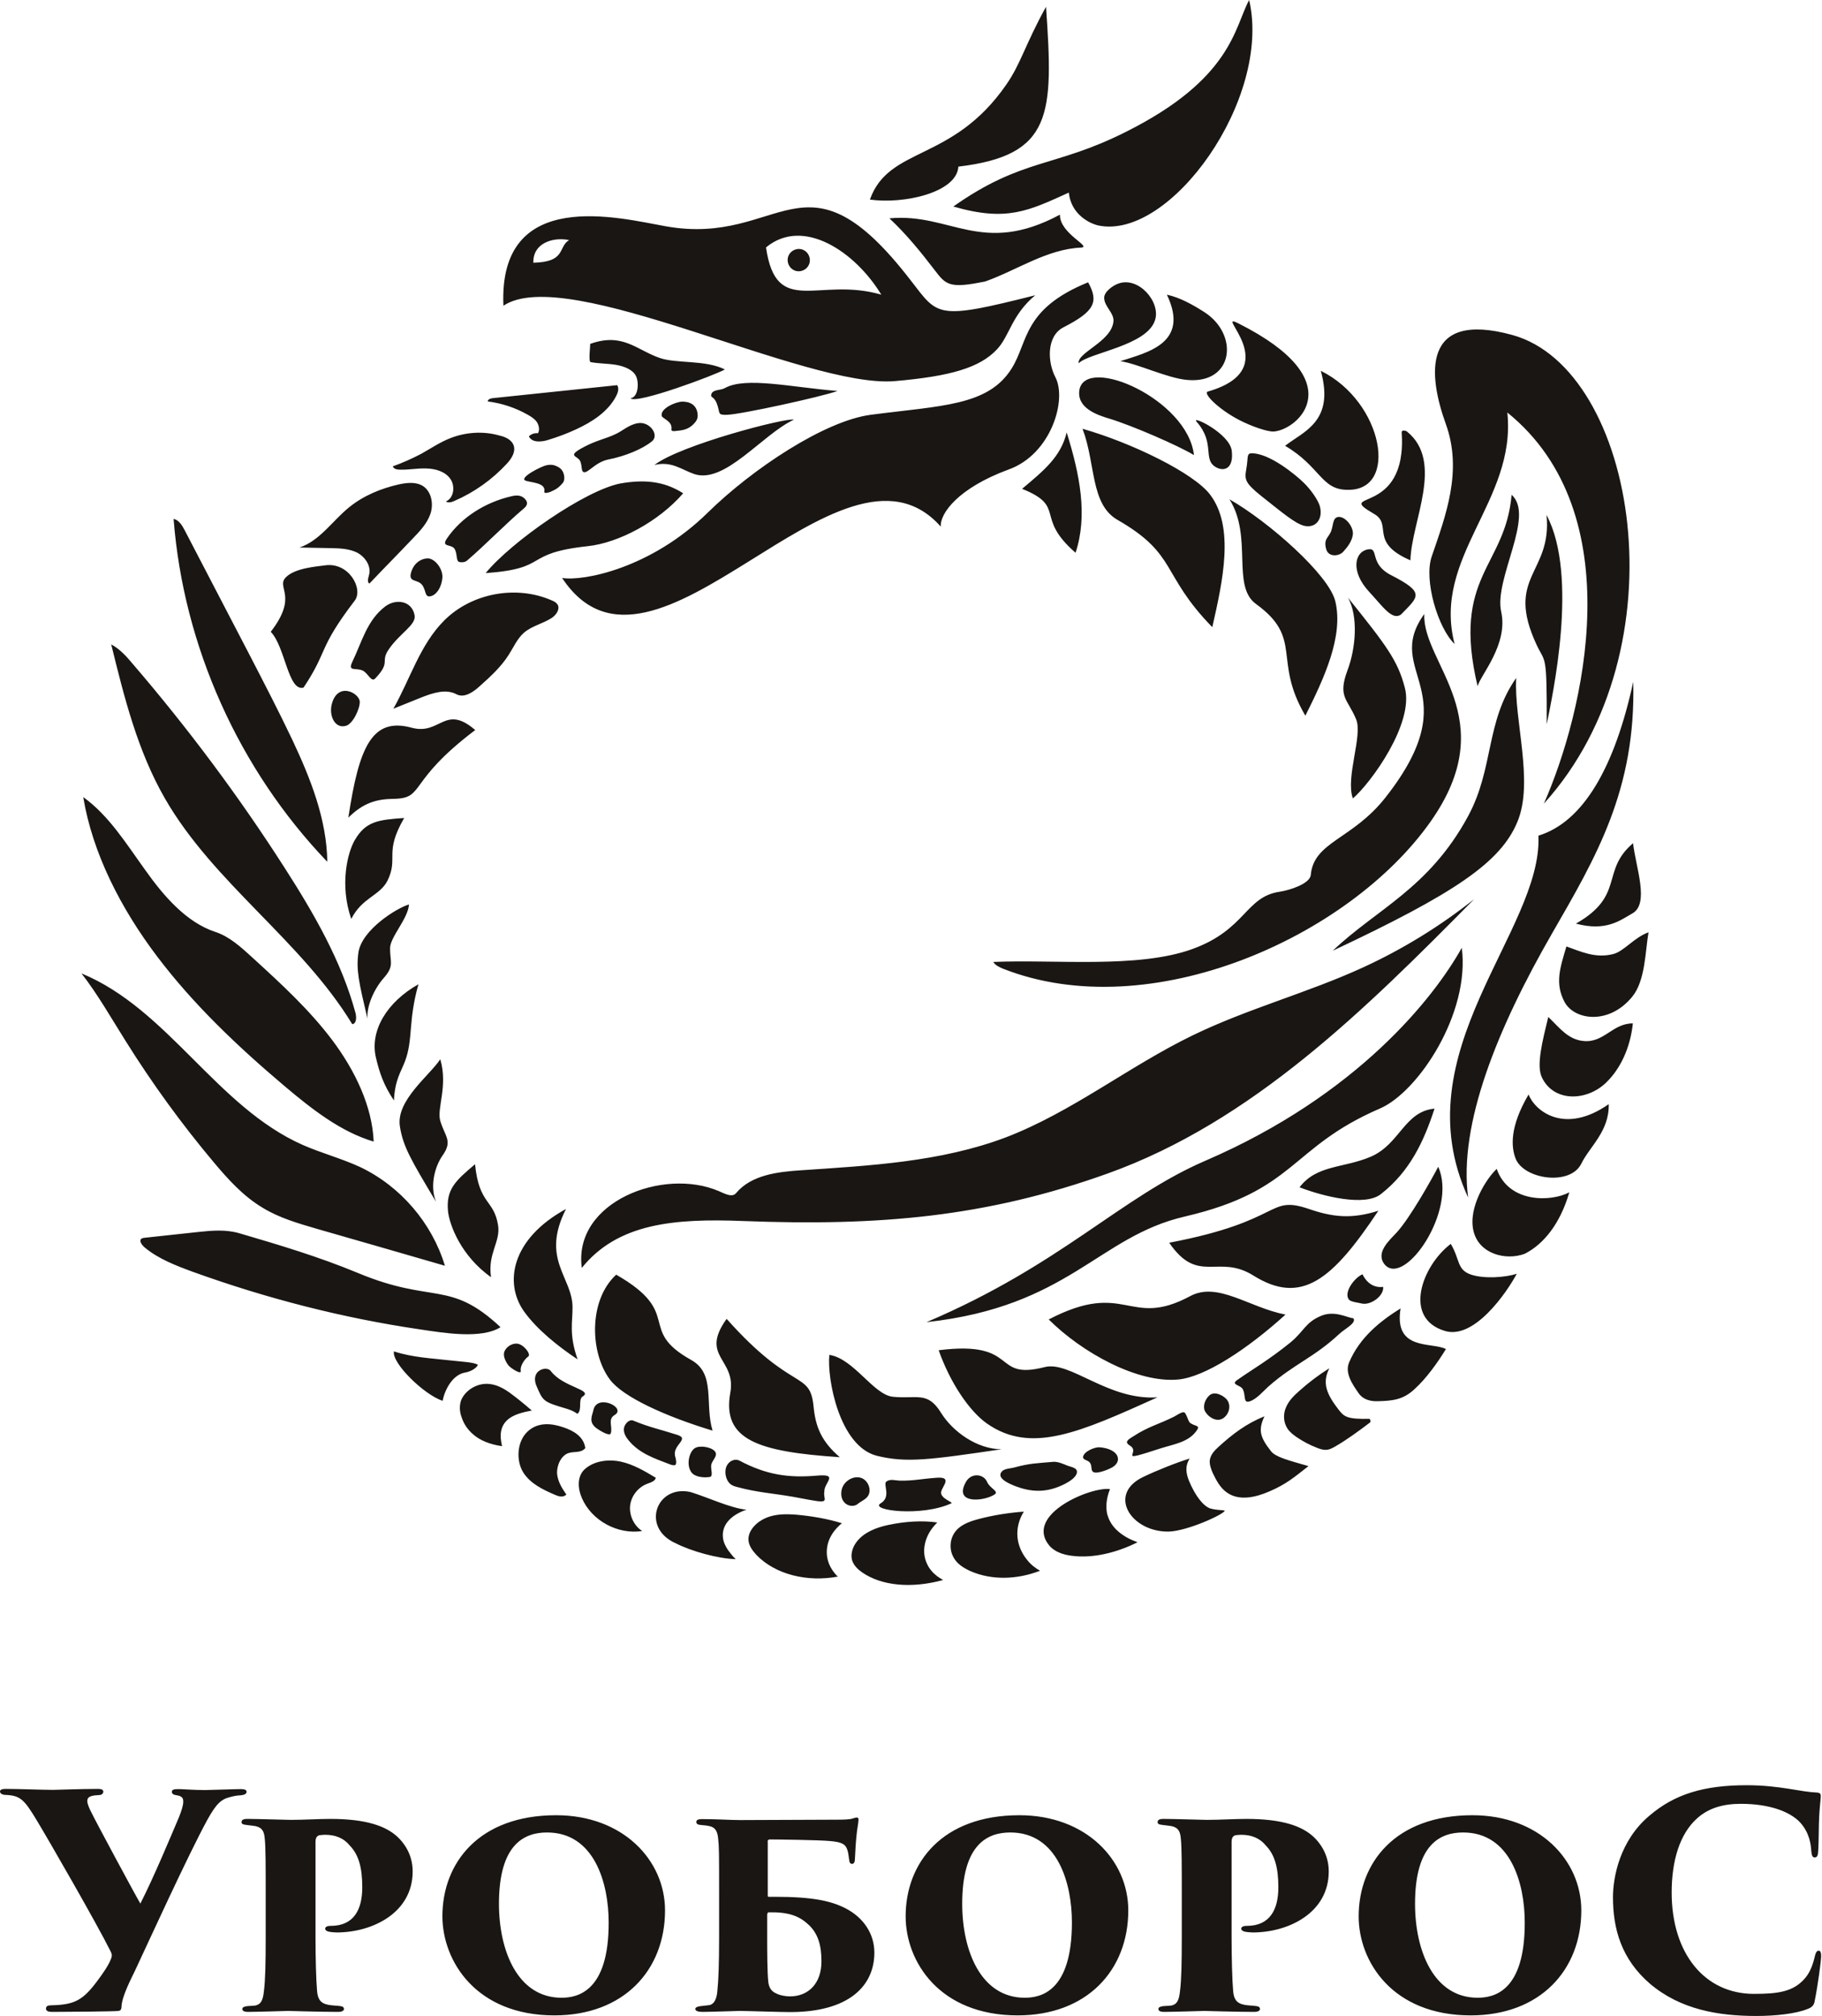 <?xml version="1.0" encoding="UTF-8"?> <svg xmlns="http://www.w3.org/2000/svg" width="47" height="52" viewBox="0 0 47 52" fill="none"><path fill-rule="evenodd" clip-rule="evenodd" d="M14.55 12.259C14.565 12.344 14.555 12.409 14.52 12.454C14.401 12.594 14.336 12.624 14.206 12.684C14.157 12.704 14.027 12.744 14.042 12.679C14.087 12.439 13.663 12.449 13.549 12.394C13.394 12.319 13.957 12.029 14.102 11.999C14.181 11.984 14.266 11.979 14.366 12.029C14.465 12.074 14.525 12.139 14.55 12.259ZM10.889 15.088C10.764 14.923 10.5 15.043 10.62 14.718C10.69 14.523 10.859 14.408 11.028 14.403C11.213 14.398 11.427 14.668 11.412 14.898C11.397 15.123 11.268 15.363 11.083 15.383C10.954 15.393 10.993 15.223 10.889 15.088ZM16.458 10.915C16.762 10.865 17.016 11.225 16.817 11.384C16.572 11.584 16.119 11.769 15.706 11.849C15.342 11.919 15.163 12.229 15.048 12.174C14.993 12.149 15.018 12.024 14.969 11.899C14.904 11.744 14.58 11.779 15.093 11.514C15.392 11.36 15.636 11.31 15.84 11.215C16.059 11.125 16.209 10.955 16.458 10.915ZM9.678 17.502C9.574 17.611 9.489 17.347 9.345 17.292C9.175 17.222 8.966 17.327 9.086 17.077C9.335 16.562 9.464 16.002 9.937 15.643C10.207 15.438 10.625 15.488 10.695 15.872C10.739 16.122 10.311 16.332 10.027 16.752C9.803 17.077 10.092 17.067 9.678 17.502ZM13.2 12.799C13.31 12.774 13.464 12.754 13.569 12.904C13.633 12.994 13.564 13.074 13.514 13.114C13.031 13.524 12.533 14.043 12.05 14.458C12.01 14.493 11.945 14.513 11.855 14.498C11.756 14.483 11.805 14.288 11.726 14.158C11.646 14.028 11.372 14.123 11.527 13.893C11.905 13.334 12.538 12.949 13.2 12.799ZM13.878 11.175C13.927 11.085 13.902 10.97 13.848 10.885C13.788 10.8 13.698 10.745 13.609 10.695C13.29 10.515 12.941 10.4 12.582 10.355C12.582 10.3 12.657 10.275 12.712 10.27C13.783 10.16 14.854 10.045 15.92 9.935C15.975 10.015 15.94 10.13 15.895 10.215C15.686 10.62 15.272 10.885 14.859 11.075C14.625 11.185 14.376 11.275 14.132 11.35C13.957 11.405 13.718 11.419 13.643 11.255C13.703 11.195 13.793 11.165 13.878 11.175ZM13.255 11.505C13.3 11.669 13.19 11.834 13.076 11.959C12.697 12.369 12.234 12.699 11.726 12.919C11.651 12.954 11.561 12.979 11.502 12.934C11.711 12.849 11.751 12.529 11.611 12.344C11.477 12.159 11.228 12.089 10.998 12.084C10.769 12.074 10.54 12.124 10.306 12.114C10.236 12.114 10.157 12.094 10.132 12.029C10.386 11.939 10.63 11.829 10.869 11.704C11.118 11.564 11.352 11.405 11.621 11.3C12.02 11.145 12.473 11.115 12.886 11.235C13.046 11.27 13.21 11.35 13.255 11.505ZM9.519 14.833C9.584 14.603 9.419 14.363 9.21 14.253C8.996 14.148 8.752 14.143 8.518 14.138C8.254 14.133 7.99 14.128 7.726 14.123C8.249 13.948 8.573 13.438 9.001 13.089C9.375 12.784 9.828 12.599 10.291 12.494C10.5 12.449 10.735 12.424 10.914 12.539C11.133 12.684 11.188 13.004 11.103 13.254C11.018 13.504 10.829 13.703 10.645 13.893C10.276 14.283 9.898 14.663 9.529 15.053C9.464 15.013 9.499 14.913 9.519 14.833ZM15.163 14.088C13.454 14.273 14.206 14.663 12.528 14.783C13.185 13.978 15.093 12.644 16.01 12.469C16.602 12.369 17.115 12.399 17.623 12.724C16.991 13.454 15.96 14.003 15.163 14.088ZM11.771 17.906C11.497 17.762 11.163 17.876 10.879 17.986C10.63 18.086 10.391 18.181 10.147 18.281C10.58 17.517 10.834 16.632 11.452 16.012C12.159 15.298 13.315 15.083 14.236 15.488C14.296 15.512 14.351 15.543 14.386 15.598C14.45 15.717 14.346 15.862 14.236 15.937C14.007 16.087 13.723 16.142 13.514 16.322C13.34 16.477 13.25 16.692 13.125 16.887C12.926 17.202 12.652 17.452 12.373 17.701C12.209 17.851 11.975 18.016 11.771 17.906ZM17.997 10.72C17.997 10.805 17.962 10.86 17.922 10.905C17.798 11.05 17.663 11.095 17.489 11.11C17.434 11.115 17.31 11.145 17.32 11.075C17.355 10.865 17.09 10.8 17.071 10.73C17.021 10.535 17.444 10.36 17.599 10.36C17.683 10.36 17.773 10.37 17.863 10.43C17.952 10.495 17.997 10.6 17.997 10.72ZM21.604 10.085C21.19 10.235 19.113 10.69 18.749 10.7C18.495 10.705 18.585 10.66 18.495 10.42C18.421 10.21 18.316 10.27 18.351 10.165C18.391 10.04 18.585 10.075 18.699 10.01C19.237 9.71 20.418 9.99 21.604 10.085ZM18.699 9.53C18.445 9.675 16.423 10.43 16.264 10.275C16.478 10.24 16.488 9.84 16.398 9.685C16.313 9.53 16.094 9.445 15.885 9.41C15.671 9.375 15.452 9.38 15.238 9.341C15.173 9.331 15.232 8.921 15.223 8.871C16.059 8.571 16.413 9.021 17.011 9.231C17.449 9.385 18.191 9.276 18.699 9.53ZM17.897 12.224C17.564 12.104 17.315 11.889 16.881 11.994C17.554 11.475 20.293 10.765 20.478 10.825C19.656 11.21 18.689 12.504 17.897 12.224ZM6.984 16.297C7.706 15.363 7.113 15.158 7.372 14.893C7.611 14.648 8.179 14.613 8.383 14.583C9.001 14.493 9.38 15.193 9.15 15.493C8.189 16.752 8.473 16.772 7.83 17.736C7.432 17.846 7.357 16.677 6.984 16.297ZM8.986 21.09C9.26 19.271 9.594 18.491 10.62 18.771C11.362 18.971 11.472 18.151 12.259 18.831C10.485 20.17 10.974 20.59 10.162 20.605C9.708 20.61 9.37 20.71 8.986 21.09ZM7.337 28.012C6.142 27.002 4.996 25.918 4.055 24.673C3.113 23.429 2.386 22.004 2.147 20.56C2.809 21.035 3.258 21.765 3.741 22.434C4.219 23.109 4.802 23.789 5.554 24.038C5.913 24.153 6.221 24.433 6.515 24.703C7.243 25.368 7.98 26.043 8.573 26.832C9.165 27.622 9.604 28.546 9.639 29.446C8.792 29.196 8.04 28.606 7.337 28.012ZM3.422 17.122C4.847 18.781 6.157 20.535 7.332 22.369C8.094 23.554 8.807 24.788 9.17 26.127C9.2 26.242 9.195 26.407 9.086 26.417C7.776 24.263 5.509 22.779 4.254 20.595C3.547 19.366 3.203 17.981 2.869 16.622C3.088 16.737 3.263 16.932 3.422 17.122ZM7.542 19.086C8.01 20.08 8.428 21.13 8.443 22.229C6.162 19.851 4.732 16.667 4.478 13.384C4.618 13.414 4.702 13.559 4.767 13.683C5.335 14.773 5.898 15.857 6.466 16.947C6.829 17.651 7.198 18.361 7.542 19.086ZM9.23 32.834C11.183 33.649 11.591 32.999 12.911 34.233C12.418 34.548 11.427 34.379 10.819 34.288C8.852 33.999 6.879 33.494 4.971 32.804C4.533 32.644 4.085 32.469 3.741 32.184C3.656 32.115 3.576 32 3.651 31.95C3.676 31.93 3.716 31.93 3.751 31.925C4.214 31.875 4.677 31.825 5.141 31.775C5.474 31.74 5.823 31.71 6.172 31.81C7.213 32.115 8.229 32.419 9.23 32.834ZM5.519 29.986C4.687 28.996 3.925 27.947 3.238 26.847C2.869 26.262 2.525 25.653 2.102 25.108C4.339 26.032 5.584 28.546 7.806 29.531C8.294 29.746 8.812 29.881 9.295 30.105C10.331 30.6 11.143 31.545 11.477 32.649C10.376 32.33 9.27 32.01 8.169 31.695C7.691 31.555 7.203 31.415 6.779 31.155C6.281 30.86 5.888 30.425 5.519 29.986ZM12.667 32.944C11.895 32.399 11.591 31.595 11.556 31.235C11.507 30.685 11.736 30.465 12.254 30.031C12.358 31.075 12.737 30.935 12.847 31.595C12.921 32.03 12.572 32.334 12.667 32.944ZM11.357 27.322C11.561 28.017 11.262 28.591 11.357 28.911C11.477 29.316 11.681 29.426 11.422 29.796C11.203 30.105 11.088 30.61 11.248 31C10.6 29.916 10.396 29.571 10.316 29.056C10.207 28.386 11.093 27.732 11.357 27.322ZM10.162 28.386C9.903 27.997 9.793 27.692 9.693 27.262C9.544 26.587 9.972 25.853 10.794 25.388C10.525 26.337 10.66 26.802 10.45 27.367C10.346 27.647 10.187 27.847 10.162 28.386ZM10.55 23.329C10.53 23.689 10.067 24.168 10.062 24.453C10.057 24.808 10.182 24.908 9.898 25.228C9.659 25.498 9.454 25.938 9.479 26.277C9.255 25.323 9.185 25.023 9.245 24.573C9.33 23.983 10.231 23.424 10.55 23.329ZM9.061 23.704C8.752 22.809 8.971 21.974 9.155 21.665C9.434 21.19 9.748 21.145 10.426 21.1C9.898 22.009 10.286 22.119 9.997 22.714C9.798 23.109 9.34 23.149 9.061 23.704ZM13.15 36.577C12.871 36.772 12.896 37.067 12.951 37.302C12.652 37.262 12.383 37.157 12.204 36.997C12.065 36.877 11.97 36.737 11.915 36.577C11.86 36.438 11.84 36.278 11.895 36.118C11.96 35.958 12.119 35.798 12.338 35.728C12.657 35.628 12.936 35.773 13.14 35.918C13.345 36.068 13.534 36.223 13.718 36.383C13.519 36.422 13.31 36.468 13.15 36.577ZM21.394 34.948C22.022 35.043 22.53 35.973 23.028 36.028C23.656 36.093 23.925 35.873 24.278 36.447C24.577 36.927 25.205 37.382 25.837 37.382C23.97 37.657 23.382 37.737 22.625 37.552C21.648 37.312 21.329 35.548 21.394 34.948ZM35.132 33.624C35.063 33.604 34.853 33.584 34.804 33.529C34.644 33.354 34.933 32.959 35.147 32.869C35.177 32.934 35.332 33.239 35.68 33.194C35.705 33.424 35.361 33.674 35.132 33.624ZM31.546 36.587C31.392 36.682 31.187 36.572 31.093 36.417C31.013 36.288 31.083 36.093 31.197 35.993C31.317 35.883 31.531 35.973 31.641 36.093C31.77 36.243 31.71 36.483 31.546 36.587ZM27.939 37.577C27.959 37.442 28.233 37.322 28.368 37.332C28.502 37.342 28.667 37.382 28.766 37.477C28.866 37.572 28.886 37.742 28.677 37.857C28.587 37.907 28.343 38.002 28.238 37.982C28.104 37.952 28.199 37.807 28.099 37.712C28.044 37.657 27.93 37.657 27.939 37.577ZM30.689 36.692C30.809 36.797 30.968 36.752 30.878 36.887C30.674 37.197 30.296 37.247 29.947 37.357C28.732 37.752 29.459 37.477 29.145 37.287C29 37.197 29.09 37.137 29.23 37.052C29.618 36.797 29.872 36.747 30.286 36.542C30.34 36.513 30.48 36.417 30.54 36.428C30.595 36.432 30.649 36.652 30.689 36.692ZM42.126 21.75C42.196 22.369 42.554 23.309 42.111 23.559C41.792 23.739 41.434 24.033 40.652 23.824C41.927 23.099 41.284 22.464 42.126 21.75ZM34.44 37.312C34.37 37.352 34.291 37.397 34.206 37.397C34.126 37.402 34.041 37.372 33.967 37.342C33.782 37.272 33.608 37.177 33.444 37.067C33.359 37.007 33.269 36.937 33.21 36.847C33.1 36.677 33.1 36.462 33.175 36.298C33.245 36.133 33.369 36.008 33.504 35.888C33.748 35.668 34.012 35.468 34.291 35.293C34.096 35.678 34.226 35.968 34.535 36.367C34.669 36.537 34.744 36.612 35.327 36.597C35.352 36.617 35.361 36.667 35.347 36.687C35.078 36.892 34.724 37.152 34.44 37.312ZM29.499 38.092C29.822 37.937 30.355 37.722 30.689 37.622C30.54 37.857 30.595 38.087 30.799 38.462C30.908 38.656 31.068 38.866 31.227 38.911C31.387 38.956 31.531 38.946 31.596 38.966C31.561 39.066 30.619 39.496 30.141 39.506C29.17 39.516 28.552 38.536 29.499 38.092ZM40.482 30.755C40.243 31.575 39.815 32.095 39.332 32.34C38.843 32.524 38.141 32.344 38.007 31.74C37.872 31.14 38.34 30.4 38.609 30.151C38.923 31.045 40.024 31 40.482 30.755ZM31.207 37.667C31.227 37.522 31.327 37.417 31.431 37.322C31.805 36.982 32.149 36.722 32.617 36.532C32.458 36.882 32.492 37.057 32.786 37.432C32.901 37.582 33.23 37.667 33.753 37.817C33.389 38.102 33.175 38.287 32.741 38.471C32.398 38.621 31.964 38.726 31.646 38.496C31.476 38.377 31.377 38.187 31.287 38.002C31.242 37.897 31.197 37.782 31.207 37.667ZM37.424 32.085C37.663 32.484 37.578 32.749 37.937 32.874C38.281 32.994 38.853 32.949 39.127 32.854C38.863 33.349 38.022 34.568 37.264 34.328C36.178 33.994 36.691 32.639 37.424 32.085ZM35.536 36.143C35.361 36.148 35.167 36.108 35.048 35.938C34.883 35.703 34.689 35.418 34.799 35.148C35.073 34.498 35.601 34.079 36.129 33.749C35.949 34.858 36.941 34.608 37.299 34.798C37.075 35.163 36.786 35.563 36.487 35.833C36.188 36.113 35.91 36.133 35.536 36.143ZM34.096 33.934C34.44 33.799 34.764 33.994 34.913 34.004C34.993 34.134 34.699 34.264 34.535 34.419C33.892 35.018 33.379 35.183 32.721 35.763C32.582 35.888 32.413 36.093 32.233 36.148C32.054 36.203 32.149 35.973 32.049 35.818C31.999 35.743 31.815 35.718 31.86 35.648C31.88 35.618 31.915 35.593 31.949 35.573C32.273 35.343 32.727 35.083 33.294 34.623C33.648 34.328 33.673 34.104 34.096 33.934ZM35.556 31.23C34.37 33.014 33.573 33.679 32.328 32.899C31.421 32.334 30.908 33.149 30.161 32.055C33.135 31.49 32.677 30.815 33.767 31.185C34.375 31.395 34.868 31.45 35.556 31.23ZM22.381 38.601C22.316 38.686 22.206 38.726 22.122 38.796C22.022 38.876 21.858 38.846 21.778 38.751C21.693 38.656 21.683 38.511 21.723 38.386C21.788 38.197 22.007 38.062 22.201 38.117C22.395 38.172 22.5 38.441 22.381 38.601ZM18.311 38.097C18.157 38.122 17.917 38.102 17.828 37.967C17.743 37.837 17.748 37.662 17.803 37.517C17.828 37.457 17.863 37.397 17.912 37.362C18.022 37.277 18.296 37.317 18.405 37.402C18.57 37.527 18.366 37.652 18.346 37.792C18.331 37.892 18.405 38.082 18.311 38.097ZM15.307 36.373C15.397 35.938 16.179 36.312 15.85 36.502C15.671 36.612 15.81 36.802 15.755 36.972C15.736 37.037 15.576 36.967 15.412 36.857C15.163 36.692 15.277 36.517 15.307 36.373ZM14.605 36.333C14.007 36.158 14.007 36.138 13.843 35.758C13.793 35.648 13.768 35.488 13.878 35.383C13.977 35.288 14.147 35.278 14.211 35.368C14.53 35.788 15.312 35.848 15.028 36.023C14.924 36.088 14.998 36.312 14.934 36.422C14.869 36.522 14.929 36.428 14.605 36.333ZM16.219 37.157C16.149 37.072 16.084 36.972 16.094 36.847C16.109 36.727 16.234 36.602 16.333 36.642C16.752 36.817 17.041 36.872 17.474 37.012C17.808 37.122 17.325 37.272 17.419 37.577C17.439 37.637 17.464 37.777 17.409 37.792C17.369 37.802 17.33 37.787 17.295 37.777C16.881 37.617 16.503 37.497 16.219 37.157ZM27.78 37.982C27.765 38.102 27.591 38.212 27.486 38.267C26.983 38.532 26.57 38.477 26.186 38.332C26.077 38.287 25.668 38.132 25.852 37.947C25.922 37.877 26.091 37.877 26.186 37.847C26.57 37.742 26.774 37.742 27.168 37.707C27.287 37.697 27.431 37.762 27.541 37.807C27.661 37.847 27.795 37.867 27.78 37.982ZM24.278 38.481C24.244 38.651 24.602 38.751 24.542 38.776C23.78 39.131 22.41 38.961 22.719 38.776C23.003 38.606 22.764 38.277 22.869 38.212C22.973 38.142 23.083 38.187 23.207 38.192C23.581 38.197 23.745 38.147 24.164 38.117C24.577 38.087 24.308 38.332 24.278 38.481ZM11.417 36.133C10.934 35.973 10.102 35.158 10.162 34.858C10.65 35.018 11.168 35.038 11.591 35.088C11.935 35.128 12.209 35.133 12.329 35.203C12.289 35.298 12.129 35.383 12 35.403C11.671 35.458 11.472 35.853 11.417 36.133ZM18.978 40.216C18.515 40.206 17.818 40.006 17.439 39.811C16.523 39.416 16.926 38.287 17.813 38.486C18.241 38.616 18.854 38.906 19.257 38.941C19.078 39.001 18.919 39.091 18.809 39.206C18.68 39.341 18.62 39.511 18.655 39.701V39.706C18.684 39.841 18.759 39.966 18.859 40.086C18.899 40.136 18.933 40.176 18.978 40.216ZM14.535 36.817C14.789 36.902 15.058 37.052 15.098 37.352C14.988 37.487 14.809 37.432 14.66 37.482C14.465 37.552 14.356 37.812 14.371 38.017C14.391 38.222 14.5 38.392 14.61 38.551C14.53 38.631 14.416 38.601 14.326 38.562C14.012 38.426 13.688 38.277 13.499 37.982C13.31 37.682 13.325 37.177 13.624 36.912C13.893 36.672 14.246 36.717 14.535 36.817ZM16.567 39.491C15.935 39.591 15.257 39.221 15.008 38.636C14.904 38.397 14.884 38.092 15.073 37.907C15.312 37.682 15.686 37.632 16.015 37.702C16.338 37.772 16.632 37.947 16.916 38.117C16.901 38.207 16.787 38.237 16.697 38.272C16.458 38.362 16.279 38.592 16.254 38.841C16.229 39.096 16.358 39.361 16.567 39.491ZM39.939 26.232C40.228 26.507 40.447 26.817 40.851 26.852C41.379 26.902 41.593 26.397 42.121 26.397C42.056 27.012 41.812 27.557 41.429 27.927C40.925 28.411 40.079 28.431 39.775 27.792C39.625 27.482 39.79 26.847 39.939 26.232ZM21.265 38.471C21.225 38.676 21.439 38.791 20.901 38.691C20.707 38.656 20.637 38.641 20.443 38.606C19.925 38.517 19.531 38.496 19.018 38.357C18.958 38.342 18.894 38.322 18.844 38.282C18.729 38.192 18.68 37.987 18.734 37.837C18.794 37.687 18.948 37.612 19.078 37.677C19.765 38.042 20.343 38.127 21.08 38.062C21.653 38.012 21.255 38.242 21.265 38.471ZM21.618 40.666C20.826 40.815 19.994 40.615 19.506 40.101C19.402 39.986 19.307 39.856 19.307 39.701C19.307 39.466 19.526 39.246 19.775 39.146C20.024 39.046 20.298 39.051 20.552 39.071C20.936 39.106 21.354 39.176 21.718 39.291C21.648 39.346 21.584 39.411 21.524 39.486C21.424 39.616 21.364 39.751 21.34 39.891C21.314 40.041 21.329 40.196 21.384 40.331V40.336C21.434 40.456 21.504 40.556 21.593 40.651C21.608 40.656 21.613 40.66 21.618 40.666ZM26.829 40.516C26.226 40.75 25.578 40.76 25.046 40.531C24.866 40.451 24.692 40.346 24.597 40.171C24.497 39.996 24.488 39.751 24.612 39.551C24.747 39.336 25.006 39.246 25.23 39.186C25.623 39.081 26.017 39.021 26.41 38.991C26.291 39.186 26.226 39.406 26.246 39.646C26.266 39.846 26.341 40.046 26.495 40.236C26.59 40.356 26.704 40.446 26.829 40.516ZM40.791 30.016C40.502 30.6 39.297 30.42 39.093 29.876C38.983 29.581 38.938 29.071 39.431 28.231C39.596 28.661 40.363 29.276 41.498 28.481C41.518 29.176 41.005 29.576 40.791 30.016ZM29.344 39.781C28.816 40.046 28.203 40.201 27.656 40.131C27.436 40.106 27.202 40.031 27.063 39.861C26.415 39.056 28.164 38.337 28.632 38.411C28.632 38.416 28.632 38.422 28.627 38.426C28.582 38.541 28.552 38.661 28.542 38.791C28.542 38.831 28.542 38.881 28.542 38.926C28.547 38.976 28.552 39.026 28.567 39.076L28.572 39.086C28.612 39.231 28.692 39.351 28.791 39.451C28.876 39.536 28.971 39.601 29.065 39.656C29.155 39.706 29.25 39.746 29.344 39.781ZM40.407 24.413C40.776 24.543 41.155 24.728 41.618 24.608C41.892 24.538 42.151 24.183 42.525 24.048C42.44 24.533 42.445 25.293 42.106 25.708C41.508 26.442 40.622 26.317 40.363 25.853C40.099 25.363 40.248 24.953 40.407 24.413ZM22.236 40.556C22.122 40.475 22.027 40.381 21.982 40.251C21.942 40.116 21.972 39.936 22.097 39.771C22.291 39.516 22.625 39.396 22.909 39.336C23.357 39.241 23.79 39.216 24.179 39.271C24.149 39.301 24.119 39.331 24.094 39.361C23.965 39.511 23.885 39.681 23.855 39.846C23.82 40.021 23.845 40.196 23.915 40.341C23.974 40.471 24.069 40.575 24.174 40.656C24.224 40.69 24.273 40.725 24.328 40.755C23.506 40.98 22.739 40.905 22.236 40.556ZM24.916 38.227C25.05 37.982 25.374 38.012 25.464 38.227C25.534 38.392 25.778 38.467 25.658 38.547C25.394 38.726 24.587 38.811 24.916 38.227ZM33.523 30.625C33.967 30.041 34.659 30.136 35.361 29.836C36.114 29.511 36.223 28.671 37.005 28.596C36.731 29.436 36.373 30.215 35.616 30.805C35.207 31.12 34.156 30.87 33.523 30.625ZM33.16 33.909C32.174 34.803 31.083 35.518 30.395 35.583C29.344 35.683 27.91 34.888 27.053 34.034C29.05 32.994 29.115 34.283 30.699 33.434C31.411 33.049 32.213 33.724 33.16 33.909ZM29.857 36.043C27.87 36.937 26.605 37.517 25.464 36.722C25.006 36.403 24.508 35.663 24.214 34.828C26.326 34.563 25.558 35.618 26.948 35.263C27.606 35.093 28.582 36.128 29.857 36.043ZM21.663 37.587C19.546 37.447 18.62 37.137 18.839 35.923C18.998 35.043 18.042 34.998 18.744 34.019C20.453 35.938 20.891 35.338 20.986 36.273C21.036 36.797 21.185 37.177 21.663 37.587ZM18.381 36.902C17.16 36.532 16.069 36.033 15.736 35.588C15.223 34.913 15.168 33.549 15.895 32.879C17.648 33.884 16.413 34.288 17.828 35.078C18.47 35.433 18.171 36.203 18.381 36.902ZM14.899 35.063C14.386 34.723 13.848 34.288 13.519 33.829C12.996 33.094 13.19 31.955 14.6 31.185C13.947 32.474 14.754 32.929 14.769 33.704C14.774 34.089 14.67 34.408 14.899 35.063ZM13.624 34.993C13.554 35.038 13.409 35.218 13.434 35.363C13.454 35.473 13.16 35.283 13.111 35.213C13.041 35.118 12.976 34.983 13.006 34.878C13.036 34.778 13.165 34.648 13.34 34.658C13.509 34.673 13.713 34.938 13.624 34.993ZM35.725 32.624C36.243 33.194 37.603 31.215 37.1 30.096C36.916 30.445 36.378 31.405 36.034 31.785C35.84 31.995 35.466 32.315 35.725 32.624ZM39.899 18.681C39.904 16.812 39.864 17.117 39.64 16.637C38.809 14.858 40.044 14.798 39.894 13.284C40.731 14.853 40.039 17.981 39.899 18.681ZM38.724 15.777C38.913 16.622 38.186 17.417 38.116 17.701C37.439 14.843 38.833 14.633 38.993 12.764C39.605 13.299 38.535 14.933 38.724 15.777ZM34.38 24.523C35.506 23.449 36.861 22.919 37.872 21.05C38.539 19.816 38.32 18.611 39.112 17.487C39.048 18.561 39.576 20.165 39.142 21.2C38.709 22.244 37.533 23.039 34.38 24.523ZM42.131 17.587C42.201 20.375 41.17 22.109 40.039 24.073C38.634 26.512 37.618 28.996 37.872 30.89C36.139 27.137 39.795 24.009 39.685 21.555C40.846 21.2 41.653 19.785 42.131 17.587ZM37.294 10.93C36.851 9.705 36.647 7.991 39.013 8.641C42.211 9.52 43.451 16.727 39.825 20.73C40.856 18.396 42.101 13.244 38.883 10.64C39.122 12.924 36.936 14.358 37.523 16.612C37.09 16.197 36.726 14.963 36.931 14.358C37.289 13.309 37.738 12.154 37.294 10.93ZM36.741 15.837C36.682 17.117 38.784 18.526 36.901 21.195C34.794 24.183 29.663 26.477 25.877 24.988C25.783 24.948 25.678 24.903 25.623 24.813C27.192 24.743 29.344 24.988 30.749 24.483C32.149 23.979 32.119 23.124 33.025 22.999C33.255 22.964 33.792 22.799 33.812 22.569C33.892 21.705 34.883 21.66 35.74 20.57C37.922 17.796 35.645 17.357 36.741 15.837ZM31.103 29.936C35.018 28.246 36.995 25.728 37.708 24.448C37.927 26.142 36.582 28.166 35.601 28.591C33.26 29.601 33.444 30.71 30.56 31.38C28.323 31.9 27.576 33.699 23.9 34.104C27.372 32.629 28.906 30.88 31.103 29.936ZM30.764 26.707C32.184 26.017 33.723 25.613 35.152 24.958C36.178 24.488 37.145 23.893 38.026 23.194C35.237 26.017 32.308 28.931 28.572 30.27C25.434 31.395 22.669 31.63 19.168 31.495C17.384 31.425 15.935 31.555 15.008 32.704C14.779 31 17.11 30.105 18.545 30.725C18.689 30.785 18.884 30.9 18.988 30.775C19.382 30.305 20.059 30.226 20.667 30.186C22.45 30.066 24.263 29.971 25.937 29.341C27.651 28.686 29.115 27.507 30.764 26.707ZM27.925 11.06C29.205 11.425 30.794 12.204 31.212 12.754C31.855 13.594 31.541 14.993 31.272 16.177C29.937 14.808 30.385 14.303 28.826 13.409C28.124 13.004 28.268 11.964 27.925 11.06ZM30.869 10.88C30.699 10.69 31.73 11.18 31.775 11.634C31.825 12.099 31.571 12.164 31.372 12.054C31.008 11.854 31.362 11.44 30.869 10.88ZM26.366 12.609C26.923 12.139 27.362 11.789 27.516 11.155C27.855 12.239 28.064 13.294 27.745 14.258C26.674 13.329 27.521 13.074 26.366 12.609ZM29.797 8.251C29.598 8.921 28.089 9.096 27.825 9.37C27.785 9.091 28.667 8.816 28.722 8.296C28.747 8.076 28.488 7.911 28.483 7.686C28.477 7.531 28.702 7.366 28.846 7.316C29.364 7.122 29.942 7.781 29.797 8.251ZM32.542 12.799C32.104 12.449 32.104 12.364 32.149 12.099C32.199 11.834 32.154 11.699 32.268 11.694C32.727 11.669 33.439 12.259 33.638 12.459C33.788 12.604 33.962 12.839 34.032 13.014C34.146 13.324 33.987 13.638 33.643 13.563C33.409 13.504 33.085 13.229 32.542 12.799ZM31.068 8.051C31.969 8.631 31.825 9.91 30.624 9.8C30.111 9.755 29.359 9.385 28.901 9.316C29.593 9.091 30.699 8.856 30.101 7.601C30.445 7.676 30.769 7.861 31.068 8.051ZM33.15 11.499C33.628 11.125 34.435 10.875 34.071 9.565C35.69 10.365 36.094 12.674 34.754 12.634C34.081 12.634 34.061 12.034 33.15 11.499ZM36.158 11.15C36.154 11.09 36.248 11.1 36.293 11.13C37.264 11.914 36.408 13.444 36.383 14.453C35.307 13.988 35.929 13.539 35.451 13.259C34.365 12.629 36.308 13.364 36.158 11.15ZM27.845 10.05C28.024 9.156 30.639 10.305 30.799 11.739C30.4 11.495 29.2 10.975 28.622 10.8C28.303 10.705 27.765 10.525 27.845 10.05ZM32.866 11.13C32.702 11.145 32.268 10.99 31.969 10.835C31.421 10.55 31.023 10.14 31.157 10.1C33.21 9.51 31.267 7.996 31.944 8.341C34.888 9.82 33.499 11.075 32.866 11.13ZM31.715 12.879C32.731 13.459 34.281 14.828 34.445 15.508C34.664 16.412 34.151 17.507 33.673 18.461C32.821 17.012 33.633 16.472 32.398 15.578C31.76 15.113 32.323 13.843 31.715 12.879ZM34.898 20.595C34.704 20.05 35.157 18.976 34.983 18.556C34.769 18.031 34.5 17.986 34.759 17.292C34.978 16.712 35.038 15.897 34.774 15.418C35.75 16.637 36.054 17.027 36.238 17.736C36.487 18.656 35.357 20.205 34.898 20.595ZM34.555 13.334C34.734 13.349 34.918 13.608 34.898 13.783C34.878 13.958 34.764 14.108 34.644 14.238C34.54 14.348 34.271 14.378 34.211 14.168C34.131 13.888 34.286 13.868 34.345 13.678C34.4 13.514 34.38 13.324 34.555 13.334ZM35.307 14.168C35.571 14.133 35.322 14.548 35.88 14.833C36.781 15.293 36.587 15.388 36.139 15.852C35.91 16.012 35.67 15.643 35.317 15.263C34.824 14.733 34.943 14.213 35.307 14.168ZM24.268 13.584C21.698 10.68 16.851 18.461 14.5 14.908C15.053 14.998 16.797 14.658 18.256 13.224C19.407 12.094 21.265 10.86 22.455 10.7C24.283 10.46 25.489 10.475 26.096 9.505C26.53 8.816 26.375 7.971 28.069 7.282C28.348 7.786 28.238 8.031 27.436 8.441C26.993 8.666 27.018 9.331 27.222 9.725C27.531 10.305 27.118 11.714 26.022 12.109C24.727 12.584 24.244 13.239 24.268 13.584ZM29.04 3.403C31.78 2.034 31.84 0.71 32.223 0C32.811 2.544 30.191 6.197 28.338 5.817C28.129 5.772 27.631 5.547 27.571 4.968C26.535 5.437 25.972 5.727 24.592 5.327C26.38 4.068 27.192 4.333 29.04 3.403ZM22.44 5.148C22.933 3.763 24.567 4.193 25.957 2.184C26.331 1.649 26.445 1.149 26.983 0.175C27.177 2.954 27.157 4.008 24.722 4.298C24.682 4.968 23.312 5.272 22.44 5.148ZM22.943 5.632C24.517 5.482 25.329 6.617 27.342 5.537C27.332 6.032 28.194 6.372 27.88 6.387C27.008 6.427 26.236 6.967 25.424 7.257C24.483 7.456 24.398 7.341 24.114 6.972C23.755 6.502 23.377 6.037 22.943 5.632ZM22.734 7.601C21.115 7.127 20.024 8.206 19.76 6.382C20.717 5.587 22.062 6.492 22.734 7.601ZM14.68 6.192C14.386 6.377 14.61 6.757 13.758 6.777C13.743 6.277 14.251 6.107 14.68 6.192ZM26.704 7.616C26.087 8.136 26.047 8.661 25.718 9.011C25.275 9.485 24.522 9.705 23.088 9.83C20.791 10.03 14.63 6.787 12.986 7.886C12.851 4.798 15.99 5.627 17.175 5.837C20.184 6.372 20.737 3.653 23.496 7.237C24.204 8.146 24.134 8.266 26.704 7.616ZM20.607 6.422C20.767 6.422 20.891 6.552 20.891 6.712C20.891 6.872 20.762 6.997 20.602 6.997C20.443 6.997 20.318 6.867 20.318 6.707C20.318 6.547 20.448 6.422 20.607 6.422ZM8.558 18.166C8.707 17.577 9.265 17.871 9.28 18.096C9.29 18.271 9.106 18.671 8.926 18.721C8.637 18.806 8.483 18.456 8.558 18.166Z" fill="#1A1613"></path><path d="M45.309 52C45.792 52 46.31 51.945 46.614 51.825C46.744 51.78 46.798 51.72 46.813 51.605C46.888 51.24 46.978 50.581 46.978 50.451C46.978 50.391 46.968 50.316 46.918 50.316C46.858 50.316 46.833 50.371 46.798 50.531C46.739 50.761 46.654 50.925 46.549 51.041C46.255 51.375 45.867 51.43 45.244 51.43C43.969 51.43 43.122 50.381 43.122 48.816C43.122 48.002 43.327 47.297 43.79 46.892C44.084 46.633 44.457 46.528 44.906 46.528C45.643 46.528 46.171 46.727 46.435 47.007C46.684 47.282 46.714 47.587 46.724 47.752C46.734 47.857 46.754 47.912 46.813 47.912C46.883 47.912 46.898 47.842 46.903 47.727C46.918 47.537 46.913 47.087 46.928 46.837C46.943 46.578 46.968 46.398 46.968 46.338C46.968 46.293 46.968 46.248 46.883 46.238C46.654 46.228 46.475 46.193 46.131 46.138C45.837 46.093 45.488 46.048 45.055 46.048C43.954 46.048 43.197 46.278 42.549 46.833C41.782 47.477 41.608 48.422 41.608 48.937C41.608 49.751 41.822 50.531 42.564 51.17C43.351 51.835 44.323 52 45.309 52ZM38.116 51.53C36.985 51.53 36.502 50.321 36.502 49.106C36.502 47.562 37.16 47.267 37.743 47.267C38.968 47.267 39.332 48.582 39.332 49.586C39.337 51.37 38.535 51.53 38.116 51.53ZM37.937 51.985C39.725 51.985 40.791 50.821 40.791 49.276C40.791 47.982 39.705 46.822 37.982 46.822C35.989 46.822 35.048 48.052 35.048 49.431C35.048 50.596 35.919 51.985 37.937 51.985ZM30.485 49.981C30.485 50.626 30.475 51.075 30.44 51.35C30.415 51.615 30.351 51.7 30.221 51.73C30.151 51.74 30.076 51.74 30.017 51.745C29.942 51.755 29.882 51.77 29.882 51.82C29.882 51.865 29.922 51.895 30.032 51.895C30.246 51.895 31.048 51.87 31.063 51.87C31.103 51.87 31.895 51.895 32.358 51.895C32.462 51.895 32.502 51.855 32.502 51.825C32.502 51.77 32.472 51.75 32.368 51.74C32.283 51.73 32.179 51.73 32.089 51.71C31.885 51.67 31.825 51.545 31.81 51.355C31.785 51.08 31.77 50.481 31.77 49.981V47.512C31.77 47.392 31.815 47.352 31.875 47.337C31.905 47.337 31.944 47.327 32.024 47.327C32.288 47.327 32.502 47.417 32.652 47.602C32.881 47.837 32.976 48.167 32.976 48.682C32.976 49.251 32.761 49.676 32.164 49.676C32.044 49.676 32.019 49.716 32.019 49.751C32.019 49.781 32.049 49.806 32.094 49.821C32.139 49.836 32.268 49.846 32.313 49.846C33.245 49.846 34.276 49.336 34.276 48.272C34.276 47.822 34.041 47.527 33.887 47.382C33.593 47.107 33.09 46.917 32.154 46.917C31.845 46.917 31.466 46.942 31.133 46.942C31.033 46.942 30.276 46.917 30.012 46.917C29.877 46.917 29.862 46.962 29.862 47.002C29.862 47.042 29.892 47.062 29.982 47.072C30.052 47.082 30.116 47.087 30.216 47.102C30.405 47.142 30.445 47.252 30.46 47.422C30.485 47.637 30.485 48.167 30.485 48.827V49.981ZM26.435 51.53C25.305 51.53 24.821 50.321 24.821 49.106C24.821 47.562 25.479 47.267 26.062 47.267C27.287 47.267 27.651 48.582 27.651 49.586C27.651 51.37 26.849 51.53 26.435 51.53ZM26.251 51.985C28.039 51.985 29.105 50.821 29.105 49.276C29.105 47.982 28.019 46.822 26.296 46.822C24.303 46.822 23.362 48.052 23.362 49.431C23.362 50.596 24.233 51.985 26.251 51.985ZM19.855 47.447C20.069 47.447 21.15 47.462 21.399 47.487C21.723 47.512 21.818 47.572 21.863 47.732C21.892 47.822 21.892 47.917 21.907 47.977C21.907 48.032 21.932 48.077 21.977 48.077C22.007 48.077 22.047 48.062 22.052 47.972C22.062 47.742 22.077 47.477 22.107 47.232C22.131 47.082 22.146 46.972 22.146 46.942C22.146 46.902 22.137 46.882 22.107 46.882C22.077 46.882 22.037 46.892 21.992 46.907C21.932 46.932 21.743 46.937 21.604 46.937C21.504 46.937 19.223 46.947 19.103 46.947C18.824 46.947 18.52 46.922 18.112 46.922C17.992 46.922 17.962 46.952 17.962 46.997C17.962 47.037 17.992 47.067 18.067 47.072C18.166 47.082 18.231 47.087 18.296 47.102C18.455 47.132 18.51 47.247 18.525 47.422C18.55 47.637 18.55 47.802 18.55 48.827V49.981C18.55 50.626 18.535 51.075 18.505 51.355C18.49 51.54 18.435 51.69 18.301 51.72C18.196 51.735 18.142 51.735 18.082 51.745C18.007 51.755 17.937 51.77 17.937 51.82C17.937 51.87 18.007 51.895 18.122 51.895C18.341 51.895 18.983 51.87 19.083 51.87C19.247 51.87 20.144 51.9 20.378 51.9C21.917 51.9 22.555 51.21 22.555 50.366C22.555 49.886 22.281 49.461 21.798 49.216C21.424 49.031 20.966 48.926 19.98 48.926C19.925 48.926 19.86 48.926 19.835 48.926C19.81 48.926 19.805 48.926 19.805 48.886V47.512C19.795 47.472 19.82 47.447 19.855 47.447ZM19.795 49.371C19.795 49.341 19.81 49.326 19.835 49.326C20.348 49.316 20.617 49.426 20.841 49.631C21.1 49.861 21.19 50.171 21.19 50.591C21.19 51.175 20.841 51.495 20.378 51.495C20.303 51.495 20.129 51.48 20.005 51.41C19.905 51.365 19.84 51.275 19.82 51.135C19.79 50.861 19.79 50.291 19.79 49.971V49.371H19.795ZM14.485 51.53C13.355 51.53 12.871 50.321 12.871 49.106C12.871 47.562 13.529 47.267 14.112 47.267C15.337 47.267 15.701 48.582 15.701 49.586C15.706 51.37 14.899 51.53 14.485 51.53ZM14.301 51.985C16.089 51.985 17.155 50.821 17.155 49.276C17.155 47.982 16.069 46.822 14.346 46.822C12.353 46.822 11.412 48.052 11.412 49.431C11.417 50.596 12.289 51.985 14.301 51.985ZM6.854 49.981C6.854 50.626 6.844 51.075 6.809 51.35C6.784 51.615 6.72 51.7 6.59 51.73C6.52 51.74 6.446 51.74 6.386 51.745C6.311 51.755 6.251 51.77 6.251 51.82C6.251 51.865 6.291 51.895 6.401 51.895C6.615 51.895 7.417 51.87 7.432 51.87C7.472 51.87 8.264 51.895 8.727 51.895C8.832 51.895 8.872 51.855 8.872 51.825C8.872 51.77 8.842 51.75 8.737 51.74C8.652 51.73 8.548 51.73 8.458 51.71C8.254 51.67 8.194 51.545 8.179 51.355C8.154 51.08 8.139 50.481 8.139 49.981V47.512C8.139 47.392 8.184 47.352 8.244 47.337C8.274 47.337 8.314 47.327 8.393 47.327C8.657 47.327 8.872 47.417 9.021 47.602C9.25 47.837 9.345 48.167 9.345 48.682C9.345 49.251 9.131 49.676 8.533 49.676C8.413 49.676 8.388 49.716 8.388 49.751C8.388 49.781 8.418 49.806 8.463 49.821C8.508 49.836 8.637 49.846 8.682 49.846C9.614 49.846 10.645 49.336 10.645 48.272C10.645 47.822 10.411 47.527 10.256 47.382C9.962 47.107 9.459 46.917 8.523 46.917C8.214 46.917 7.835 46.942 7.502 46.942C7.402 46.942 6.645 46.917 6.381 46.917C6.246 46.917 6.231 46.962 6.231 47.002C6.231 47.042 6.261 47.062 6.351 47.072C6.421 47.082 6.486 47.087 6.585 47.102C6.774 47.142 6.814 47.252 6.829 47.422C6.854 47.637 6.854 48.167 6.854 48.827V49.981ZM1.34 51.895C1.704 51.895 2.944 51.885 3.058 51.87C3.113 51.86 3.128 51.83 3.133 51.78C3.133 51.505 3.392 51.026 3.497 50.801C3.86 50.026 4.837 47.882 5.345 46.947C5.579 46.523 5.708 46.408 5.938 46.353C6.037 46.328 6.097 46.313 6.212 46.308C6.311 46.298 6.361 46.268 6.361 46.218C6.361 46.168 6.306 46.148 6.217 46.148C6.072 46.148 5.4 46.173 5.29 46.173C4.996 46.173 4.712 46.148 4.608 46.148C4.478 46.148 4.433 46.163 4.433 46.223C4.433 46.268 4.478 46.298 4.563 46.308C4.712 46.333 4.727 46.393 4.727 46.473C4.727 46.573 4.682 46.708 4.613 46.882C4.408 47.362 3.97 48.417 3.621 49.101C3.492 48.886 2.431 46.912 2.366 46.767C2.296 46.638 2.252 46.518 2.252 46.463C2.252 46.388 2.266 46.313 2.545 46.303C2.63 46.303 2.665 46.258 2.665 46.213C2.665 46.168 2.62 46.143 2.535 46.143C2.067 46.143 1.484 46.168 1.37 46.168C1.091 46.168 0.493 46.143 0.149 46.143C0.06 46.143 0 46.158 0 46.213C0 46.258 0.06 46.298 0.144 46.298C0.518 46.313 0.623 46.413 0.941 46.942C1.25 47.452 2.496 49.616 2.844 50.316C2.889 50.401 2.899 50.446 2.859 50.536C2.799 50.696 2.66 50.891 2.555 51.035C2.147 51.6 1.933 51.71 1.32 51.725C1.23 51.725 1.186 51.75 1.186 51.81C1.186 51.87 1.245 51.895 1.34 51.895Z" fill="#1A1613"></path></svg> 